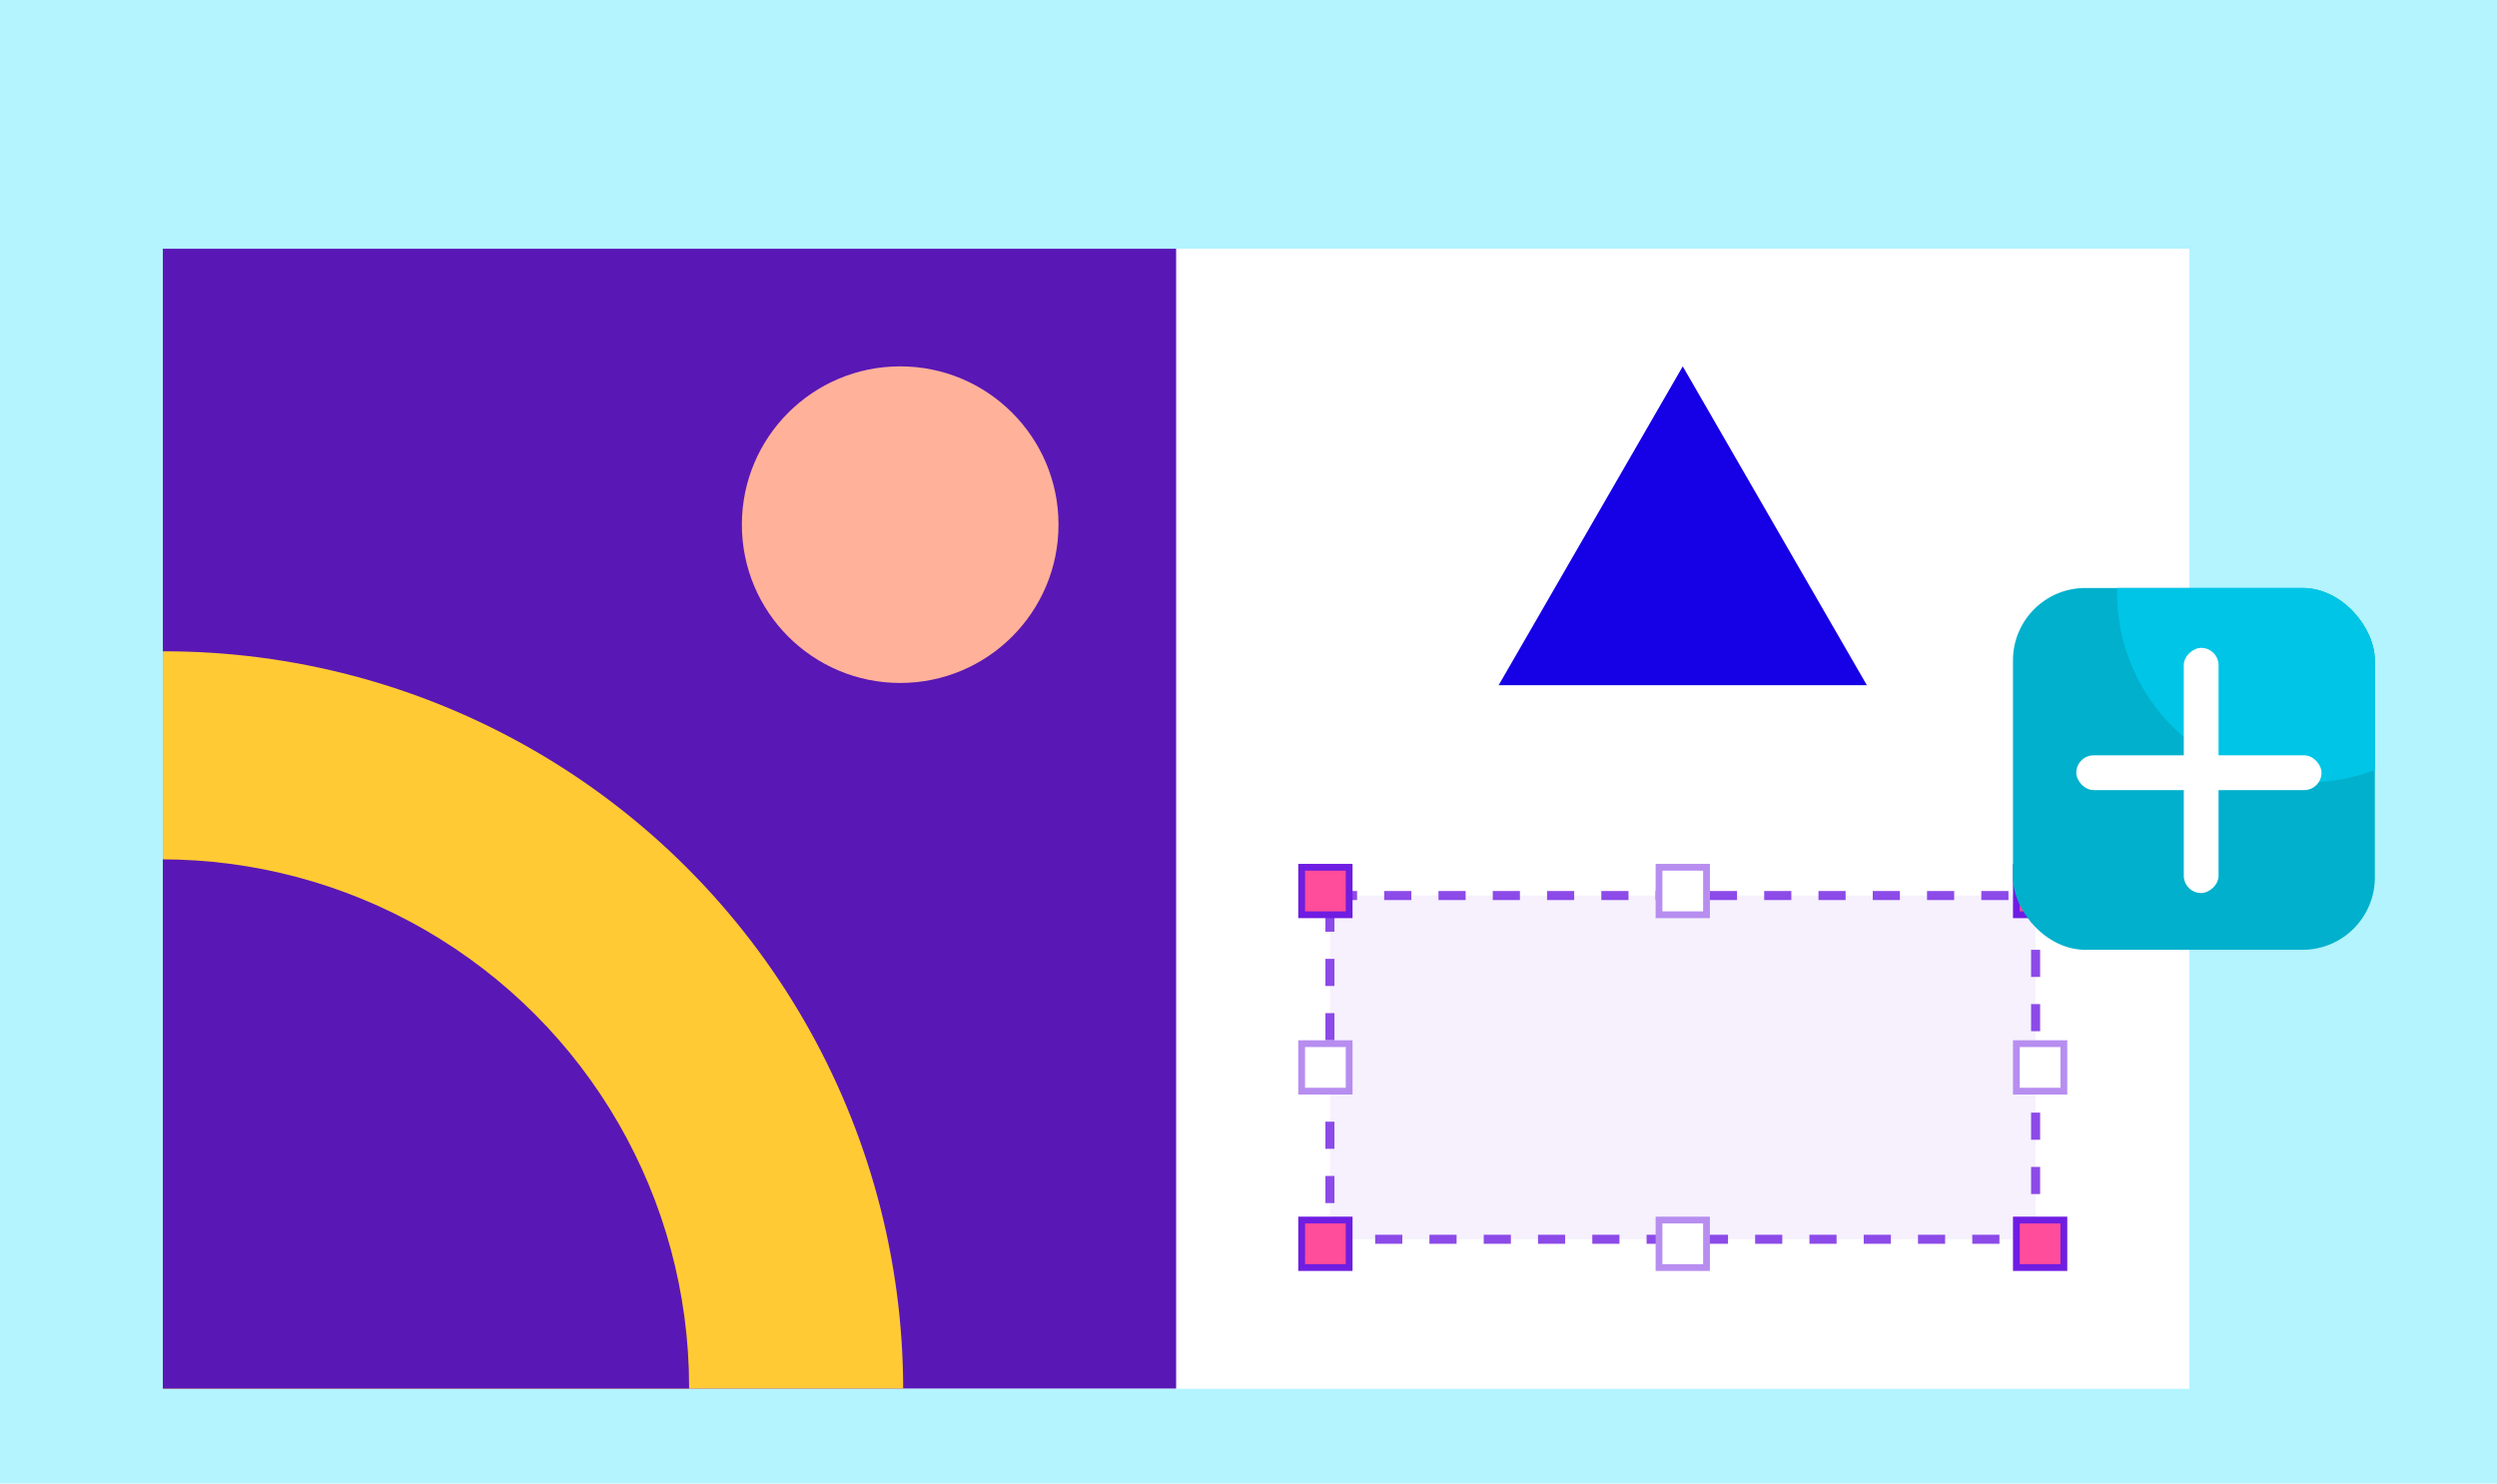 <svg width="552" height="328" viewBox="0 0 552 328" fill="none" xmlns="http://www.w3.org/2000/svg">
<rect width="552" height="328" fill="#B3F4FF"/>
<g clip-path="url(#clip0_3443_42516)" filter="url(#filter0_d_3443_42516)">
<rect width="448" height="252" transform="translate(52 38)" fill="white"/>
<rect x="276" y="38" width="224" height="252" fill="white"/>
<rect x="52" y="38" width="224" height="252" fill="#5917B5"/>
<circle cx="52.333" cy="290.333" r="163.333" fill="#FFCA33"/>
<circle cx="51.667" cy="289.667" r="116.667" fill="#5917B5"/>
<circle cx="215" cy="99" r="35" fill="#FFB199"/>
<path d="M388 64L428.703 134.5H347.297L388 64Z" fill="#1600E5"/>
<rect x="310" y="181" width="156" height="76" fill="#F6F1FD" stroke="#8C4AE8" stroke-width="2" stroke-dasharray="6 6"/>
<rect x="382.75" y="174.75" width="10.5" height="10.5" fill="white" stroke="#B78EF0" stroke-width="1.5"/>
<rect x="382.75" y="252.75" width="10.5" height="10.5" fill="white" stroke="#B78EF0" stroke-width="1.5"/>
<rect x="303.75" y="213.75" width="10.5" height="10.5" fill="white" stroke="#B78EF0" stroke-width="1.5"/>
<rect x="461.75" y="213.75" width="10.5" height="10.5" fill="white" stroke="#B78EF0" stroke-width="1.5"/>
<rect x="461.75" y="174.75" width="10.5" height="10.5" fill="#FF4C9B" stroke="#6F1DE2" stroke-width="1.5"/>
<rect x="461.75" y="252.75" width="10.5" height="10.5" fill="#FF4C9B" stroke="#6F1DE2" stroke-width="1.5"/>
<rect x="303.75" y="174.75" width="10.5" height="10.5" fill="#FF4C9B" stroke="#6F1DE2" stroke-width="1.5"/>
<rect x="303.75" y="252.75" width="10.5" height="10.5" fill="#FF4C9B" stroke="#6F1DE2" stroke-width="1.5"/>
</g>
<g filter="url(#filter1_d_3443_42516)">
<g clip-path="url(#clip1_3443_42516)">
<rect x="445" y="118" width="80" height="80" fill="#00B0CC"/>
<circle cx="510" cy="119" r="42" fill="#00C5E6"/>
<rect x="459" y="155" width="54.208" height="7.69" rx="3.845" fill="white"/>
<rect x="482.759" y="185.449" width="54.208" height="7.69" rx="3.845" transform="rotate(-90 482.759 185.449)" fill="white"/>
</g>
</g>
<defs>
<filter id="filter0_d_3443_42516" x="23" y="38" width="477" height="282" filterUnits="userSpaceOnUse" color-interpolation-filters="sRGB">
<feFlood flood-opacity="0" result="BackgroundImageFix"/>
<feColorMatrix in="SourceAlpha" type="matrix" values="0 0 0 0 0 0 0 0 0 0 0 0 0 0 0 0 0 0 127 0" result="hardAlpha"/>
<feOffset dx="-16" dy="17"/>
<feGaussianBlur stdDeviation="6.5"/>
<feColorMatrix type="matrix" values="0 0 0 0 0.274 0 0 0 0 0.3 0 0 0 0 0.326 0 0 0 0.05 0"/>
<feBlend mode="normal" in2="BackgroundImageFix" result="effect1_dropShadow_3443_42516"/>
<feBlend mode="normal" in="SourceGraphic" in2="effect1_dropShadow_3443_42516" result="shape"/>
</filter>
<filter id="filter1_d_3443_42516" x="421" y="106" width="128" height="128" filterUnits="userSpaceOnUse" color-interpolation-filters="sRGB">
<feFlood flood-opacity="0" result="BackgroundImageFix"/>
<feColorMatrix in="SourceAlpha" type="matrix" values="0 0 0 0 0 0 0 0 0 0 0 0 0 0 0 0 0 0 127 0" result="hardAlpha"/>
<feOffset dy="12"/>
<feGaussianBlur stdDeviation="12"/>
<feColorMatrix type="matrix" values="0 0 0 0 0.787 0 0 0 0 0.631 0 0 0 0 0.584 0 0 0 0.2 0"/>
<feBlend mode="normal" in2="BackgroundImageFix" result="effect1_dropShadow_3443_42516"/>
<feBlend mode="normal" in="SourceGraphic" in2="effect1_dropShadow_3443_42516" result="shape"/>
</filter>
<clipPath id="clip0_3443_42516">
<rect width="448" height="252" fill="white" transform="translate(52 38)"/>
</clipPath>
<clipPath id="clip1_3443_42516">
<rect x="445" y="118" width="80" height="80" rx="16" fill="white"/>
</clipPath>
</defs>
</svg>
